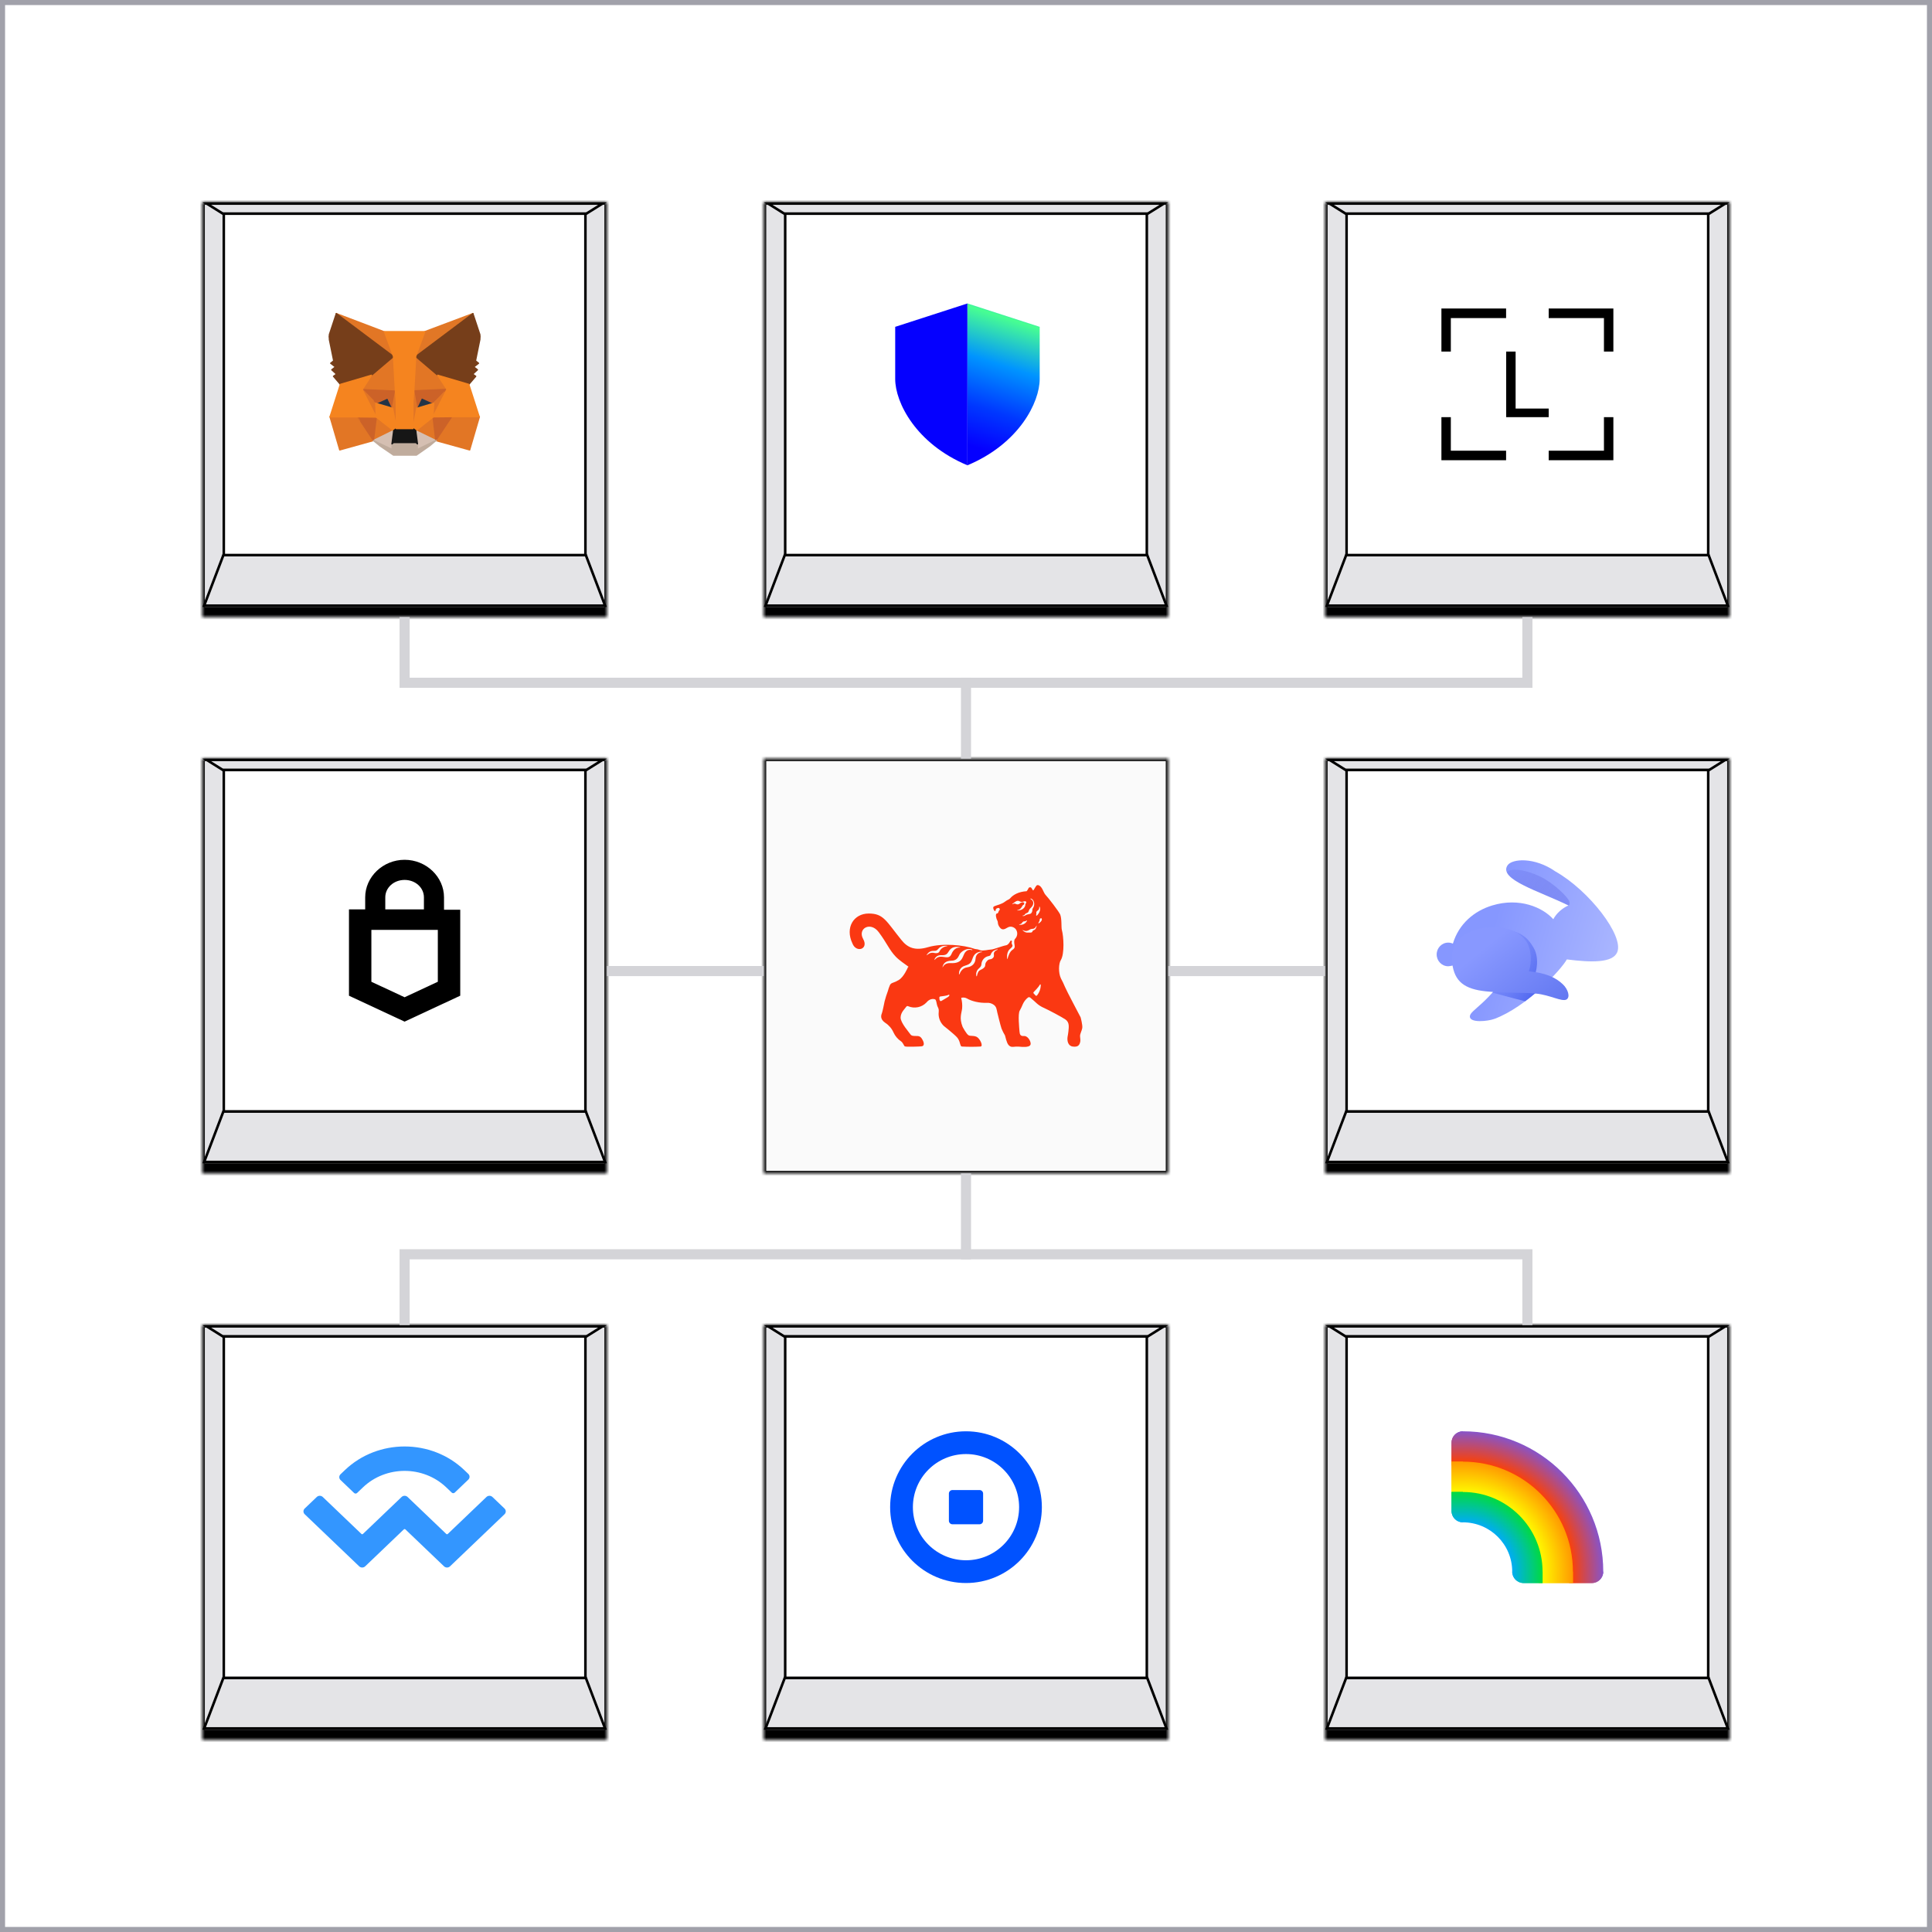 <svg width="382" height="382" viewBox="0 0 382 382" fill="none" xmlns="http://www.w3.org/2000/svg">
<rect x="0" y="0" width="382" height="382" fill="#808080" stroke="none"/>
<rect x="0.5" y="0.5" width="381" height="381" fill="white"/>
<rect x="0.5" y="0.5" width="381" height="381" stroke="#A1A1AA"/>
<mask id="path-2-inside-1_2097_46533" fill="white">
<path d="M40 40H120V122H40V40Z"/>
</mask>
<path d="M40 40H120V122H40V40Z" fill="#E4E4E7"/>
<path d="M40 40V39.5H39.5V40H40ZM120 40H120.5V39.5H120V40ZM120 122V124H120.5V122H120ZM40 122H39.5V124H40V122ZM40 40.5H120V39.5H40V40.5ZM119.5 40V122H120.5V40H119.5ZM120 120H40V124H120V120ZM40.5 122V40H39.5V122H40.5Z" fill="black" mask="url(#path-2-inside-1_2097_46533)"/>
<path d="M40.363 119.75L44.172 109.75H115.828L119.637 119.75H40.363Z" fill="#E4E4E7" stroke="black" stroke-width="0.5"/>
<path d="M40.872 40.25L44.072 42.25H115.928L119.128 40.25H40.872Z" fill="#E4E4E7" stroke="black" stroke-width="0.5"/>
<rect x="44.25" y="42.25" width="71.5" height="67.5" fill="white" stroke="black" stroke-width="0.5"/>
<g clip-path="url(#clip0_2097_46533)">
<path d="M93.505 62L81.812 70.743L83.989 65.575L93.505 62Z" fill="#E17726" stroke="#E17726" stroke-width="0.25" stroke-linecap="round" stroke-linejoin="round"/>
<path d="M66.492 62L78.099 70.829L76.008 65.618L66.492 62ZM89.279 82.286L86.164 87.11L92.864 88.962L94.784 82.415C94.742 82.415 89.279 82.286 89.279 82.286ZM65.254 82.415L67.174 88.962L73.831 87.11L70.716 82.286L65.254 82.415Z" fill="#E27625" stroke="#E27625" stroke-width="0.25" stroke-linecap="round" stroke-linejoin="round"/>
<path d="M73.448 74.189L71.613 77.032L78.185 77.29L77.972 70.141L73.448 74.189ZM86.549 74.189L81.94 70.055L81.77 77.334L88.384 77.032C88.384 76.989 86.549 74.189 86.549 74.189ZM73.832 87.111L77.844 85.172L74.387 82.459L73.832 87.111ZM82.197 85.129L86.165 87.067L85.61 82.416C85.653 82.459 82.197 85.129 82.197 85.129Z" fill="#E27625" stroke="#E27625" stroke-width="0.25" stroke-linecap="round" stroke-linejoin="round"/>
<path d="M86.167 87.106L82.198 85.168L82.54 87.795L82.497 88.915L86.167 87.106ZM73.834 87.106L77.547 88.872L77.504 87.752L77.845 85.125L73.834 87.106Z" fill="#D5BFB2" stroke="#D5BFB2" stroke-width="0.25" stroke-linecap="round" stroke-linejoin="round"/>
<path d="M77.589 80.739L74.303 79.749L76.65 78.672L77.589 80.739ZM82.411 80.739L83.392 78.672L85.739 79.749L82.411 80.739Z" fill="#233447" stroke="#233447" stroke-width="0.25" stroke-linecap="round" stroke-linejoin="round"/>
<path d="M73.833 87.106L74.43 82.282L70.76 82.411C70.718 82.411 73.833 87.106 73.833 87.106ZM85.611 82.282L86.166 87.106L89.281 82.411L85.611 82.282ZM88.385 76.984L81.77 77.286L82.368 80.688L83.349 78.621L85.696 79.698C85.739 79.741 88.385 76.984 88.385 76.984ZM74.302 79.741L76.649 78.664L77.631 80.731L78.228 77.329L71.614 77.027L74.302 79.741Z" fill="#CC6228" stroke="#CC6228" stroke-width="0.25" stroke-linecap="round" stroke-linejoin="round"/>
<path d="M71.613 76.992L74.387 82.419L74.302 79.706C74.302 79.749 71.613 76.992 71.613 76.992ZM85.739 79.749L85.61 82.462L88.384 77.035C88.384 76.992 85.739 79.749 85.739 79.749ZM78.228 77.294L77.588 80.696L78.356 84.745L78.526 79.404L78.228 77.294ZM81.812 77.294L81.471 79.404L81.642 84.745L82.41 80.696L81.812 77.294Z" fill="#E27525" stroke="#E27525" stroke-width="0.25" stroke-linecap="round" stroke-linejoin="round"/>
<path d="M82.411 80.733L81.643 84.781L82.198 85.169L85.611 82.456L85.739 79.742L82.411 80.733ZM74.303 79.742L74.388 82.456L77.845 85.169L78.4 84.781L77.631 80.733L74.303 79.742Z" fill="#F5841F" stroke="#F5841F" stroke-width="0.25" stroke-linecap="round" stroke-linejoin="round"/>
<path d="M82.497 88.871L82.54 87.752L82.241 87.493H77.803L77.504 87.752L77.547 88.871L73.834 87.106L75.157 88.182L77.803 89.991H82.326L84.972 88.139L86.252 87.062L82.497 88.871Z" fill="#C0AC9D" stroke="#C0AC9D" stroke-width="0.25" stroke-linecap="round" stroke-linejoin="round"/>
<path d="M82.198 85.13L81.643 84.742H78.4L77.845 85.13L77.504 87.757L77.803 87.499H82.241L82.54 87.757L82.198 85.13Z" fill="#161616" stroke="#161616" stroke-width="0.25" stroke-linecap="round" stroke-linejoin="round"/>
<path d="M94.019 71.346L95 66.522L93.506 62L82.198 70.485L86.55 74.189L92.696 75.998L94.061 74.404L93.464 73.974L94.403 73.112L93.677 72.552L94.616 71.82L94.019 71.346ZM65 66.522L65.981 71.346L65.384 71.82L66.323 72.552L65.597 73.112L66.536 73.974L65.939 74.404L67.304 75.998L73.45 74.189L77.802 70.485L66.494 62L65 66.522Z" fill="#763E1A" stroke="#763E1A" stroke-width="0.25" stroke-linecap="round" stroke-linejoin="round"/>
<path d="M92.693 76.001L86.548 74.192L88.383 76.992L85.609 82.419L89.279 82.376H94.742L92.693 76.001ZM73.447 74.192L67.302 76.001L65.254 82.419H70.716L74.386 82.462L71.612 77.035L73.447 74.192ZM81.811 77.293L82.196 70.445L83.988 65.578H76.008L77.8 70.445L78.184 77.293L78.355 79.447V84.745H81.641V79.447L81.811 77.293Z" fill="#F5841F" stroke="#F5841F" stroke-width="0.25" stroke-linecap="round" stroke-linejoin="round"/>
</g>
<mask id="path-19-inside-2_2097_46533" fill="white">
<path d="M40 150H120V232H40V150Z"/>
</mask>
<path d="M40 150H120V232H40V150Z" fill="#E4E4E7"/>
<path d="M40 150V149.5H39.5V150H40ZM120 150H120.5V149.5H120V150ZM120 232V234H120.5V232H120ZM40 232H39.5V234H40V232ZM40 150.5H120V149.5H40V150.5ZM119.5 150V232H120.5V150H119.5ZM120 230H40V234H120V230ZM40.5 232V150H39.5V232H40.5Z" fill="black" mask="url(#path-19-inside-2_2097_46533)"/>
<path d="M40.363 229.75L44.172 219.75H115.828L119.637 229.75H40.363Z" fill="#E4E4E7" stroke="black" stroke-width="0.5"/>
<path d="M40.872 150.25L44.072 152.25H115.928L119.128 150.25H40.872Z" fill="#E4E4E7" stroke="black" stroke-width="0.5"/>
<rect x="44.25" y="152.25" width="71.5" height="67.5" fill="white" stroke="black" stroke-width="0.5"/>
<path d="M87.791 177.426C87.791 173.367 84.277 170 79.999 170C75.721 170 72.206 173.369 72.206 177.426V179.8H69V196.874L79.999 202L91 196.87V179.873H87.794L87.791 177.426ZM76.179 177.426C76.179 175.513 77.86 173.981 79.999 173.981C82.138 173.981 83.819 175.513 83.819 177.426V179.8H76.179V177.426ZM86.568 194.117L79.999 197.18L73.429 194.117V183.858H86.568V194.117Z" fill="black"/>
<mask id="path-25-inside-3_2097_46533" fill="white">
<path d="M40 262H120V344H40V262Z"/>
</mask>
<path d="M40 262H120V344H40V262Z" fill="#E4E4E7"/>
<path d="M40 262V261.5H39.5V262H40ZM120 262H120.5V261.5H120V262ZM120 344V346H120.5V344H120ZM40 344H39.5V346H40V344ZM40 262.5H120V261.5H40V262.5ZM119.5 262V344H120.5V262H119.5ZM120 342H40V346H120V342ZM40.5 344V262H39.5V344H40.5Z" fill="black" mask="url(#path-25-inside-3_2097_46533)"/>
<path d="M40.363 341.75L44.172 331.75H115.828L119.637 341.75H40.363Z" fill="#E4E4E7" stroke="black" stroke-width="0.5"/>
<path d="M40.872 262.25L44.072 264.25H115.928L119.128 262.25H40.872Z" fill="#E4E4E7" stroke="black" stroke-width="0.5"/>
<rect x="44.25" y="264.25" width="71.5" height="67.5" fill="white" stroke="black" stroke-width="0.5"/>
<g clip-path="url(#clip1_2097_46533)">
<path d="M68.189 290.676C74.712 284.441 85.288 284.441 91.811 290.676L92.596 291.427C92.922 291.739 92.922 292.244 92.596 292.556L89.911 295.123C89.748 295.279 89.483 295.279 89.32 295.123L88.24 294.09C83.689 289.74 76.311 289.74 71.76 294.09L70.603 295.196C70.44 295.352 70.176 295.352 70.013 295.196L67.327 292.629C67.001 292.317 67.001 291.812 67.327 291.5L68.189 290.676ZM97.365 295.985L99.755 298.27C100.082 298.582 100.082 299.087 99.755 299.399L88.978 309.701C88.652 310.012 88.123 310.012 87.797 309.701L80.148 302.389C80.066 302.311 79.934 302.311 79.852 302.389L72.203 309.701C71.877 310.012 71.348 310.012 71.022 309.701L60.245 299.399C59.919 299.087 59.919 298.581 60.245 298.27L62.635 295.985C62.961 295.673 63.49 295.673 63.816 295.985L71.465 303.297C71.547 303.375 71.679 303.375 71.76 303.297L79.409 295.985C79.735 295.673 80.264 295.673 80.59 295.985L88.24 303.297C88.321 303.375 88.453 303.375 88.535 303.297L96.184 295.985C96.51 295.673 97.039 295.673 97.365 295.985Z" fill="#3396FF"/>
</g>
<mask id="path-31-inside-4_2097_46533" fill="white">
<path d="M151 40H231V122H151V40Z"/>
</mask>
<path d="M151 40H231V122H151V40Z" fill="#E4E4E7"/>
<path d="M151 40V39.5H150.5V40H151ZM231 40H231.5V39.5H231V40ZM231 122V124H231.5V122H231ZM151 122H150.5V124H151V122ZM151 40.5H231V39.5H151V40.5ZM230.5 40V122H231.5V40H230.5ZM231 120H151V124H231V120ZM151.5 122V40H150.5V122H151.5Z" fill="black" mask="url(#path-31-inside-4_2097_46533)"/>
<path d="M151.363 119.75L155.172 109.75H226.828L230.637 119.75H151.363Z" fill="#E4E4E7" stroke="black" stroke-width="0.5"/>
<path d="M151.872 40.25L155.072 42.25H226.928L230.128 40.25H151.872Z" fill="#E4E4E7" stroke="black" stroke-width="0.5"/>
<rect x="155.25" y="42.25" width="71.5" height="67.5" fill="white" stroke="black" stroke-width="0.5"/>
<path d="M177 64.623L191.284 60V92C181.081 87.733 177 79.555 177 74.934V64.623Z" fill="#0500FF"/>
<path d="M205.57 64.623L191.285 60V92C201.488 87.733 205.57 79.555 205.57 74.934V64.623Z" fill="url(#paint0_linear_2097_46533)"/>
<mask id="path-38-inside-5_2097_46533" fill="white">
<path d="M151 150H231V232H151V150Z"/>
</mask>
<path d="M151 150H231V232H151V150Z" fill="#FAFAFA"/>
<path d="M151 150V149.5H150.5V150H151ZM231 150H231.5V149.5H231V150ZM231 232V232.5H231.5V232H231ZM151 232H150.5V232.5H151V232ZM151 150.5H231V149.5H151V150.5ZM230.5 150V232H231.5V150H230.5ZM231 231.5H151V232.5H231V231.5ZM151.5 232V150H150.5V232H151.5Z" fill="black" mask="url(#path-38-inside-5_2097_46533)"/>
<path d="M213.658 201.14C213.658 201.14 210.8 195.742 210.562 195.118C210.334 194.559 210.074 194.013 209.783 193.484C209.22 192.322 209.328 190.494 209.74 189.849C210.519 188.58 210.302 185.117 209.956 183.891C209.805 183.332 209.978 181.783 209.631 180.837C209.436 180.321 207.228 177.439 206.752 176.966C206.276 176.493 206.103 175.202 205.258 175.009C204.934 174.944 204.825 175.245 204.457 175.847C204.371 175.998 204.284 176.127 204.219 176.019L203.981 175.632C203.953 175.573 203.909 175.523 203.853 175.488C203.798 175.452 203.733 175.434 203.667 175.434C203.601 175.434 203.537 175.452 203.481 175.488C203.426 175.523 203.381 175.573 203.353 175.632C203.266 175.846 203.141 176.042 202.985 176.213C201.47 176.299 200.344 176.88 199.716 177.633C199.5 177.891 199.262 177.848 198.677 178.299C198.093 178.751 197.162 178.966 196.772 179.117C196.383 179.267 196.404 179.31 196.383 179.525C196.403 179.704 196.47 179.875 196.577 180.02C196.599 180.084 196.642 180.127 196.686 180.127H196.794C196.815 180.113 196.832 180.094 196.843 180.071C196.854 180.049 196.86 180.024 196.859 179.998C196.856 179.92 196.875 179.843 196.913 179.775C196.951 179.707 197.007 179.65 197.075 179.611L197.335 179.525C197.638 179.439 197.768 179.869 197.617 179.955C197.465 180.041 197.443 180.385 197.292 180.536C197.241 180.589 197.171 180.62 197.097 180.622C196.751 180.687 196.967 181.633 197.184 181.999C197.4 182.364 197.162 182.644 197.638 183.311C198.115 183.977 198.569 183.784 199.219 183.397C199.868 183.009 200.539 183.354 200.821 183.698C201.032 183.968 201.141 184.303 201.129 184.645C201.117 184.987 200.985 185.314 200.756 185.569C200.474 185.848 200.517 186.193 200.561 186.601C200.604 187.01 200.821 187.397 200.214 187.784C199.608 188.171 199.327 189.139 199.219 189.569C199.197 189.612 199.132 189.612 199.132 189.569C199.089 189.118 199.067 188.15 199.716 187.612C200.366 187.074 200.193 186.902 200.106 186.73C200.033 186.607 200.009 186.461 200.041 186.322C200.084 186.214 200.128 186.042 199.976 185.978C199.825 185.913 199.716 186.128 199.652 186.257C199.587 186.386 199.305 186.838 198.937 186.902C198.028 187.074 196.426 187.741 195.971 187.741C195.517 187.741 194.261 188.085 193.785 187.87C193.518 187.751 193.232 187.678 192.941 187.655C192.836 187.655 192.733 187.633 192.638 187.591C190.624 186.859 186.425 186.429 183.524 187.268C180.991 188.021 179.497 187.44 178.242 185.87C175.211 182.128 174.735 180.622 171.769 180.622C168.803 180.622 167.05 183.397 168.543 186.537C169.279 188.472 171.812 187.698 170.665 185.655C169.517 183.612 172.094 182.106 173.739 184.3C175.384 186.494 175.817 187.806 177.116 189.161C177.722 189.806 179.086 190.752 179.454 191.01C179.822 191.268 179.562 191.118 179.519 191.247C179.476 191.376 178.696 193.161 177.744 193.742C177.324 194.004 176.873 194.213 176.402 194.366C176.292 194.41 176.192 194.477 176.11 194.562C176.028 194.648 175.965 194.749 175.925 194.86C175.773 195.208 175.65 195.568 175.557 195.935C175.306 196.605 175.089 197.287 174.908 197.979C174.821 198.387 174.518 199.936 174.388 200.28C174.258 200.624 173.89 201.463 175.038 202.237C175.754 202.697 176.318 203.355 176.661 204.13C176.984 204.845 177.501 205.456 178.155 205.894C178.501 206.13 178.675 206.625 178.804 206.797C178.934 206.969 179.043 206.969 180.839 206.947C182.268 206.904 182.398 206.904 182.55 206.732C182.701 206.56 182.723 206.173 182.441 205.657C182.16 205.141 181.922 204.84 181.316 204.84C180.709 204.84 180.233 204.861 180.017 204.517C179.8 204.173 178.047 202.237 178.068 201.183C178.09 200.129 178.978 199.398 179.172 199.076C179.193 199.039 179.22 199.007 179.253 198.981C179.286 198.956 179.324 198.938 179.365 198.927C179.406 198.917 179.448 198.916 179.49 198.923C179.531 198.93 179.57 198.945 179.605 198.968C180.208 199.216 180.871 199.277 181.509 199.142C182.147 199.008 182.728 198.685 183.177 198.215C183.783 197.463 184.476 197.484 184.758 197.549C185.039 197.613 185.082 197.785 185.234 198.538C185.385 199.291 185.689 199.269 185.602 200.129C185.55 200.627 185.612 201.129 185.785 201.599C185.958 202.068 186.236 202.493 186.598 202.84C186.598 202.84 188.611 204.431 189.196 205.076C189.78 205.721 189.78 206.41 189.975 206.775C189.996 206.821 190.029 206.859 190.072 206.886C190.114 206.912 190.163 206.926 190.213 206.926C191.432 206.991 192.653 206.991 193.871 206.926C194.499 206.861 193.72 205.27 193.071 204.99C192.421 204.711 191.966 204.904 191.533 204.711C191.101 204.517 190.321 203.012 190.321 203.012C189.628 201.226 190.126 200.388 190.235 199.377C190.289 198.705 190.231 198.029 190.062 197.377C190.062 197.334 190.083 197.269 190.148 197.269C190.501 197.195 190.87 197.248 191.187 197.42C192.096 197.957 193.655 198.344 195.105 198.28C195.609 198.242 196.109 198.387 196.513 198.689C197.032 199.076 197.054 199.592 197.184 200.172C197.184 200.172 197.811 202.775 198.028 203.377C198.215 203.839 198.44 204.285 198.699 204.711C198.786 204.883 199.002 206.195 199.435 206.646C199.868 207.098 200.193 206.99 200.777 206.947C201.203 206.928 201.631 206.942 202.055 206.99C202.249 206.99 202.639 207.012 202.812 206.99C202.985 206.969 203.83 206.947 203.786 206.324C203.743 205.7 203.137 204.775 202.444 204.84C201.751 204.904 201.621 204.517 201.578 203.936C201.535 203.356 201.232 200.474 201.622 199.828C201.859 199.405 202.068 198.967 202.249 198.516C202.479 198.011 202.828 197.568 203.267 197.226C203.332 197.184 203.409 197.163 203.487 197.167C203.565 197.171 203.639 197.199 203.7 197.247C204.89 198.194 205.085 198.71 206.514 199.334C207.293 199.678 210.043 201.14 210.627 201.549C210.818 201.671 210.979 201.836 211.095 202.03C211.211 202.224 211.281 202.442 211.298 202.667C211.385 203.248 211.147 204.732 211.103 204.883C210.93 205.764 211.168 206.797 212.099 206.926C213.03 207.055 213.355 206.732 213.528 206.216C213.701 205.7 213.571 205.42 213.55 204.904C213.528 204.388 213.874 203.893 213.983 203.291C214.091 202.689 213.658 201.14 213.658 201.14ZM183.264 188.86C183.242 188.903 183.199 188.86 183.221 188.816C183.675 188.107 184.108 187.978 184.823 187.999C185.015 188.005 185.201 187.935 185.342 187.806C185.797 187.268 186.186 186.945 187.291 187.01C187.312 187.01 187.312 187.053 187.291 187.074C187.269 187.096 186.208 187.117 185.732 188.15C185.602 188.472 185.082 188.515 184.779 188.429C183.957 188.214 183.502 188.687 183.264 188.86ZM184.801 189.784C184.779 189.827 184.736 189.784 184.758 189.741C184.866 189.376 185.256 188.817 186.143 188.86C187.031 188.903 187.269 188.644 187.593 188.107C187.918 187.569 188.459 187.031 189.802 187.268C189.813 187.268 189.824 187.272 189.832 187.281C189.84 187.289 189.845 187.3 189.845 187.311C189.845 187.322 189.84 187.333 189.832 187.341C189.824 187.349 189.813 187.354 189.802 187.354C189.174 187.311 188.524 187.698 188.156 188.58C187.788 189.462 187.291 189.311 186.338 189.182C185.385 189.053 185.039 189.569 184.801 189.784ZM187.355 197.183L186.23 197.85C185.667 198.237 185.732 197.204 185.732 197.204C185.738 197.164 185.756 197.127 185.783 197.097C185.81 197.066 185.844 197.044 185.883 197.032C186.23 196.968 187.161 196.903 187.464 196.731C187.767 196.559 187.875 196.86 187.355 197.183ZM187.918 190.43C187.009 190.387 186.619 190.838 186.446 191.139C186.273 191.44 186.381 191.161 186.381 191.118C186.533 190.559 186.901 189.978 188.113 189.956C189.325 189.935 189.499 189.096 189.758 188.644C190.018 188.193 191.122 187.332 192.183 187.741C192.313 187.784 192.248 187.892 192.183 187.87C191.976 187.79 191.75 187.774 191.533 187.824C191.317 187.874 191.121 187.988 190.971 188.15C190.213 188.816 190.624 190.58 187.918 190.43ZM191.209 191.268C190.278 191.397 189.867 192.193 189.715 192.623C189.693 192.666 189.607 192.666 189.607 192.602C189.607 192.15 189.737 191.225 190.841 190.924C191.945 190.623 192.053 190.15 192.226 189.698C192.399 189.247 192.594 188.494 193.547 188.236C193.764 188.165 193.997 188.157 194.218 188.214C194.24 188.214 194.24 188.257 194.196 188.257C193.785 188.279 192.941 188.472 192.876 189.655C192.832 190.236 192.464 191.096 191.209 191.268ZM197.227 187.784C197.12 187.821 197.018 187.872 196.924 187.935C196.101 188.451 196.837 188.946 196.318 189.419C195.798 189.892 195.625 189.44 195.105 190.064C194.586 190.688 195.019 190.903 194.543 191.354C194.066 191.806 193.612 191.72 193.374 192.279C193.279 192.508 193.206 192.746 193.157 192.989C193.136 193.053 193.071 193.053 193.049 192.989C192.973 192.649 193.011 192.294 193.157 191.978C193.417 191.44 194.001 191.29 194.045 190.688C194.059 190.288 194.21 189.906 194.474 189.604C194.738 189.303 195.099 189.1 195.495 189.032C195.612 189.022 195.722 188.971 195.806 188.888C195.889 188.806 195.94 188.696 195.95 188.58C196.115 188.245 196.401 187.984 196.751 187.849L197.184 187.698C197.249 187.677 197.27 187.741 197.227 187.784ZM204.869 180.88C204.999 180.665 204.825 180.493 204.934 180.278C205.042 180.063 205.258 180.02 205.367 179.848C205.467 179.68 205.505 179.482 205.475 179.289C205.475 179.246 205.518 179.224 205.54 179.267C205.821 179.697 205.605 180.429 205.042 181.009C205.022 181.029 204.994 181.04 204.966 181.04C204.938 181.04 204.911 181.029 204.89 181.009C204.847 180.988 204.847 180.923 204.869 180.88ZM204.263 179.504C204.024 179.848 204.198 180.063 204.025 180.364C203.851 180.665 203.873 180.665 203.224 180.794C203.019 180.826 202.826 180.907 202.661 181.031C202.591 181.076 202.512 181.105 202.43 181.116C202.347 181.127 202.264 181.12 202.184 181.095C202.163 181.074 202.163 181.031 202.206 181.031C202.249 181.031 202.531 180.988 202.596 180.859C202.685 180.702 202.833 180.586 203.007 180.536C203.57 180.321 203.223 180.041 203.83 179.482C204.436 178.923 204.501 178.127 203.765 177.762C203.757 177.753 203.751 177.742 203.749 177.73C203.747 177.718 203.748 177.706 203.753 177.694C203.757 177.683 203.765 177.673 203.775 177.666C203.784 177.659 203.796 177.655 203.808 177.654C204.479 177.826 204.695 178.88 204.263 179.504ZM201.145 180.02C201.141 180.016 201.137 180.011 201.134 180.005C201.132 180 201.131 179.994 201.131 179.988C201.131 179.982 201.132 179.975 201.134 179.97C201.137 179.964 201.141 179.959 201.145 179.955C201.299 179.938 201.447 179.886 201.578 179.805C202.076 179.461 202.098 179.031 202.336 178.923C202.574 178.815 202.617 178.471 202.293 178.407C202.199 178.381 202.099 178.388 202.011 178.428C201.845 178.471 201.694 178.561 201.578 178.686C201.468 178.775 201.33 178.821 201.189 178.815C200.929 178.837 200.669 178.536 200.388 178.708C200.106 178.88 200.106 178.751 200.214 178.686C200.323 178.622 200.777 178.213 201.08 178.127C201.383 178.041 201.557 178.213 201.816 178.299C202.076 178.385 202.358 178.235 202.596 178.192C202.834 178.149 202.964 178.342 202.92 178.471C202.813 178.592 202.745 178.742 202.726 178.901C202.747 179.203 202.401 179.805 201.708 179.955C201.524 180.002 201.335 180.024 201.145 180.02ZM201.535 182.837C201.492 182.837 201.492 182.794 201.535 182.773C201.702 182.754 201.86 182.686 201.989 182.579C202.098 182.45 202.206 182.192 202.487 182.171C202.617 182.189 202.748 182.158 202.855 182.085C202.985 181.999 203.18 181.891 203.007 182.171C202.858 182.417 202.638 182.612 202.375 182.731C202.112 182.85 201.819 182.887 201.535 182.837ZM204.133 184.171C204.068 184.407 203.786 184.407 203.592 184.386H203.245C203.115 184.407 202.704 184.45 202.163 183.913C202.141 183.913 202.163 183.87 202.184 183.891C202.387 183.994 202.607 184.059 202.834 184.085C203.081 184.067 203.32 183.986 203.526 183.848C204.111 183.483 204.328 183.827 204.695 183.397C204.79 183.285 204.87 183.162 204.934 183.031C204.934 183.009 204.977 183.009 204.977 183.052C204.977 183.095 204.89 183.375 204.847 183.483C204.566 184.063 204.284 183.784 204.133 184.171ZM205.02 196.839C204.984 196.871 204.938 196.888 204.89 196.888C204.842 196.888 204.796 196.871 204.761 196.839L204.371 196.409C204.34 196.377 204.323 196.334 204.323 196.29C204.323 196.246 204.34 196.204 204.371 196.172C204.631 195.892 205.367 195.161 205.626 194.667C205.637 194.654 205.651 194.645 205.667 194.64C205.683 194.635 205.7 194.635 205.716 194.64C205.732 194.644 205.746 194.653 205.757 194.666C205.768 194.678 205.775 194.693 205.778 194.71C205.784 195.486 205.516 196.239 205.02 196.839ZM205.41 182.558C205.345 182.601 205.28 182.515 205.323 182.45C205.367 182.386 205.626 181.999 205.583 181.805C205.54 181.611 205.951 181.418 205.994 181.697C206.038 181.977 205.865 182.235 205.41 182.558Z" fill="#FA3812"/>
<mask id="path-41-inside-6_2097_46533" fill="white">
<path d="M151 262H231V344H151V262Z"/>
</mask>
<path d="M151 262H231V344H151V262Z" fill="#E4E4E7"/>
<path d="M151 262V261.5H150.5V262H151ZM231 262H231.5V261.5H231V262ZM231 344V346H231.5V344H231ZM151 344H150.5V346H151V344ZM151 262.5H231V261.5H151V262.5ZM230.5 262V344H231.5V262H230.5ZM231 342H151V346H231V342ZM151.5 344V262H150.5V344H151.5Z" fill="black" mask="url(#path-41-inside-6_2097_46533)"/>
<path d="M151.363 341.75L155.172 331.75H226.828L230.637 341.75H151.363Z" fill="#E4E4E7" stroke="black" stroke-width="0.5"/>
<path d="M151.872 262.25L155.072 264.25H226.928L230.128 262.25H151.872Z" fill="#E4E4E7" stroke="black" stroke-width="0.5"/>
<rect x="155.25" y="264.25" width="71.5" height="67.5" fill="white" stroke="black" stroke-width="0.5"/>
<g clip-path="url(#clip2_2097_46533)">
<path d="M191 313C199.284 313 206 306.284 206 298C206 289.716 199.284 283 191 283C182.716 283 176 289.716 176 298C176 306.284 182.716 313 191 313Z" fill="#0052FF"/>
<path fill-rule="evenodd" clip-rule="evenodd" d="M180.5 298C180.5 303.799 185.201 308.5 191 308.5C196.799 308.5 201.5 303.799 201.5 298C201.5 292.201 196.799 287.5 191 287.5C185.201 287.5 180.5 292.201 180.5 298ZM188.317 294.617C187.93 294.617 187.617 294.93 187.617 295.317V300.683C187.617 301.07 187.93 301.383 188.317 301.383H193.683C194.07 301.383 194.383 301.07 194.383 300.683V295.317C194.383 294.93 194.07 294.617 193.683 294.617H188.317Z" fill="white"/>
</g>
<mask id="path-48-inside-7_2097_46533" fill="white">
<path d="M262 40H342V122H262V40Z"/>
</mask>
<path d="M262 40H342V122H262V40Z" fill="#E4E4E7"/>
<path d="M262 40V39.5H261.5V40H262ZM342 40H342.5V39.5H342V40ZM342 122V124H342.5V122H342ZM262 122H261.5V124H262V122ZM262 40.5H342V39.5H262V40.5ZM341.5 40V122H342.5V40H341.5ZM342 120H262V124H342V120ZM262.5 122V40H261.5V122H262.5Z" fill="black" mask="url(#path-48-inside-7_2097_46533)"/>
<path d="M262.363 119.75L266.172 109.75H337.828L341.637 119.75H262.363Z" fill="#E4E4E7" stroke="black" stroke-width="0.5"/>
<path d="M262.872 40.25L266.072 42.25H337.928L341.128 40.25H262.872Z" fill="#E4E4E7" stroke="black" stroke-width="0.5"/>
<rect x="266.25" y="42.25" width="71.5" height="67.5" fill="white" stroke="black" stroke-width="0.5"/>
<g clip-path="url(#clip3_2097_46533)">
<path d="M285 82.482V91H297.789V89.111H286.863V82.482H285ZM317.137 82.482V89.111H306.211V91H319V82.482H317.137ZM297.807 69.518V82.481H306.211V80.778H299.671V69.518H297.807ZM285 61V69.518H286.863V62.889H297.789V61H285ZM306.211 61V62.889H317.137V69.518H319V61H306.211Z" fill="black"/>
</g>
<mask id="path-54-inside-8_2097_46533" fill="white">
<path d="M262 150H342V232H262V150Z"/>
</mask>
<path d="M262 150H342V232H262V150Z" fill="#E4E4E7"/>
<path d="M262 150V149.5H261.5V150H262ZM342 150H342.5V149.5H342V150ZM342 232V234H342.5V232H342ZM262 232H261.5V234H262V232ZM262 150.5H342V149.5H262V150.5ZM341.5 150V232H342.5V150H341.5ZM342 230H262V234H342V230ZM262.5 232V150H261.5V232H262.5Z" fill="black" mask="url(#path-54-inside-8_2097_46533)"/>
<path d="M262.363 229.75L266.172 219.75H337.828L341.637 229.75H262.363Z" fill="#E4E4E7" stroke="black" stroke-width="0.5"/>
<path d="M262.872 150.25L266.072 152.25H337.928L341.128 150.25H262.872Z" fill="#E4E4E7" stroke="black" stroke-width="0.5"/>
<rect x="266.25" y="152.25" width="71.5" height="67.5" fill="white" stroke="black" stroke-width="0.5"/>
<g clip-path="url(#clip4_2097_46533)">
<path d="M319.754 188.296C321.163 185.071 314.197 176.058 307.542 172.303C303.348 169.394 298.977 169.794 298.091 171.071C296.149 173.874 304.524 176.249 310.126 179.021C308.922 179.557 307.787 180.518 307.12 181.748C305.031 179.412 300.448 177.4 295.07 179.021C291.446 180.113 288.434 182.688 287.269 186.577C286.987 186.448 286.673 186.376 286.344 186.376C285.084 186.376 284.062 187.423 284.062 188.714C284.062 190.006 285.084 191.052 286.344 191.052C286.577 191.052 287.308 190.892 287.308 190.892L298.977 190.978C294.31 198.566 290.622 199.675 290.622 200.989C290.622 202.303 294.151 201.947 295.476 201.457C301.819 199.112 308.631 191.802 309.8 189.698C314.709 190.326 318.835 190.4 319.754 188.296Z" fill="url(#paint1_linear_2097_46533)"/>
<path fill-rule="evenodd" clip-rule="evenodd" d="M310.125 179.023C310.126 179.023 310.126 179.023 310.126 179.024C310.386 178.919 310.344 178.526 310.273 178.217C310.109 177.508 307.281 174.647 304.626 173.365C301.009 171.619 298.345 171.709 297.951 172.514C298.688 174.062 302.105 175.515 305.672 177.033C307.195 177.68 308.745 178.339 310.126 179.023C310.126 179.023 310.125 179.023 310.125 179.023Z" fill="url(#paint2_linear_2097_46533)"/>
<path fill-rule="evenodd" clip-rule="evenodd" d="M305.535 194.598C304.803 194.312 303.977 194.049 303.037 193.81C304.039 191.973 304.249 189.253 303.303 187.534C301.975 185.12 300.308 183.836 296.435 183.836C294.305 183.836 288.569 184.571 288.467 189.478C288.456 189.993 288.467 190.465 288.503 190.899L298.977 190.977C297.565 193.273 296.242 194.975 295.085 196.27C296.475 196.635 297.622 196.942 298.675 197.223C299.674 197.49 300.589 197.734 301.547 197.985C302.991 196.906 304.348 195.73 305.535 194.598Z" fill="url(#paint3_linear_2097_46533)"/>
<path d="M287.13 190.395C287.558 194.123 289.625 195.583 293.849 196.016C298.073 196.448 300.496 196.158 303.722 196.459C306.417 196.71 308.822 198.117 309.715 197.631C310.518 197.193 310.068 195.612 308.994 194.598C307.601 193.283 305.672 192.369 302.28 192.045C302.956 190.148 302.767 187.488 301.717 186.041C300.198 183.948 297.396 183.002 293.849 183.415C290.144 183.847 286.593 185.717 287.13 190.395Z" fill="url(#paint4_linear_2097_46533)"/>
</g>
<mask id="path-63-inside-9_2097_46533" fill="white">
<path d="M262 262H342V344H262V262Z"/>
</mask>
<path d="M262 262H342V344H262V262Z" fill="#E4E4E7"/>
<path d="M262 262V261.5H261.5V262H262ZM342 262H342.5V261.5H342V262ZM342 344V346H342.5V344H342ZM262 344H261.5V346H262V344ZM262 262.5H342V261.5H262V262.5ZM341.5 262V344H342.5V262H341.5ZM342 342H262V346H342V342ZM262.5 344V262H261.5V344H262.5Z" fill="black" mask="url(#path-63-inside-9_2097_46533)"/>
<path d="M262.363 341.75L266.172 331.75H337.828L341.637 341.75H262.363Z" fill="#E4E4E7" stroke="black" stroke-width="0.5"/>
<path d="M262.872 262.25L266.072 264.25H337.928L341.128 262.25H262.872Z" fill="#E4E4E7" stroke="black" stroke-width="0.5"/>
<rect x="266.25" y="264.25" width="71.5" height="67.5" fill="white" stroke="black" stroke-width="0.5"/>
<path d="M287 289.75H289.25C300.849 289.75 310.251 299.153 310.251 310.751V313.001H314.751C315.994 313.001 317.001 311.994 317.001 310.751C317.001 295.425 304.577 283 289.25 283C288.007 283 287 284.007 287 285.25V289.75Z" fill="url(#paint5_radial_2097_46533)"/>
<path d="M311 310.75H317C317 311.993 315.993 313 314.75 313H311V310.75Z" fill="url(#paint6_linear_2097_46533)"/>
<path d="M289.25 283L289.25 289H287L287 285.25C287 284.007 288.007 283 289.25 283Z" fill="url(#paint7_linear_2097_46533)"/>
<path d="M287 289H289.25C301.263 289 311.001 298.738 311.001 310.751V313.001H304.251V310.751C304.251 302.466 297.535 295.75 289.25 295.75H287V289Z" fill="url(#paint8_radial_2097_46533)"/>
<path d="M305 310.75H311V313H305V310.75Z" fill="url(#paint9_linear_2097_46533)"/>
<path d="M287 295L287 289L289.25 289L289.25 295H287Z" fill="url(#paint10_linear_2097_46533)"/>
<path d="M287 298.75C287 299.993 288.007 301 289.25 301C294.635 301 299 305.366 299 310.751C299 311.993 300.008 313.001 301.251 313.001H305.001V310.751C305.001 302.052 297.949 295 289.25 295H287V298.75Z" fill="url(#paint11_radial_2097_46533)"/>
<path d="M299 310.75H305V313H301.25C300.007 313 299 311.993 299 310.75Z" fill="url(#paint12_radial_2097_46533)"/>
<path d="M289.25 301C288.007 301 287 299.993 287 298.75L287 295L289.25 295L289.25 301Z" fill="url(#paint13_radial_2097_46533)"/>
<path d="M80 261V248H302V261" stroke="#D4D4D8" stroke-width="2" stroke-linecap="square"/>
<path d="M191 248L191 233" stroke="#D4D4D8" stroke-width="2" stroke-linecap="square"/>
<path d="M80 123V135H302V123" stroke="#D4D4D8" stroke-width="2" stroke-linecap="square"/>
<path d="M191 135L191 149" stroke="#D4D4D8" stroke-width="2" stroke-linecap="square"/>
<path d="M232 192L261 192" stroke="#D4D4D8" stroke-width="2" stroke-linecap="square"/>
<path d="M121 192L150 192" stroke="#D4D4D8" stroke-width="2" stroke-linecap="square"/>
<defs>
<linearGradient id="paint0_linear_2097_46533" x1="201.775" y1="57.759" x2="191.071" y2="91.59" gradientUnits="userSpaceOnUse">
<stop offset="0.02" stop-color="#0000FF"/>
<stop offset="0.08" stop-color="#0094FF"/>
<stop offset="0.16" stop-color="#48FF91"/>
<stop offset="0.42" stop-color="#0094FF"/>
<stop offset="0.68" stop-color="#0038FF"/>
<stop offset="0.9" stop-color="#0500FF"/>
</linearGradient>
<linearGradient id="paint1_linear_2097_46533" x1="294.648" y1="185.44" x2="319.539" y2="192.327" gradientUnits="userSpaceOnUse">
<stop stop-color="#8697FF"/>
<stop offset="1" stop-color="#ABB7FF"/>
</linearGradient>
<linearGradient id="paint2_linear_2097_46533" x1="315.274" y1="184.959" x2="296.938" y2="167.023" gradientUnits="userSpaceOnUse">
<stop stop-color="#8697FF"/>
<stop offset="1" stop-color="#5156D8" stop-opacity="0"/>
</linearGradient>
<linearGradient id="paint3_linear_2097_46533" x1="306.033" y1="195.239" x2="288.635" y2="185.478" gradientUnits="userSpaceOnUse">
<stop stop-color="#465EED"/>
<stop offset="1" stop-color="#8697FF" stop-opacity="0"/>
</linearGradient>
<linearGradient id="paint4_linear_2097_46533" x1="296.129" y1="185.249" x2="308.103" y2="200.094" gradientUnits="userSpaceOnUse">
<stop stop-color="#8898FF"/>
<stop offset="0.984" stop-color="#6277F1"/>
</linearGradient>
<radialGradient id="paint5_radial_2097_46533" cx="0" cy="0" r="1" gradientUnits="userSpaceOnUse" gradientTransform="translate(289.25 310.751) rotate(-90) scale(27.751)">
<stop offset="0.77" stop-color="#FF4000"/>
<stop offset="1" stop-color="#8754C9"/>
</radialGradient>
<linearGradient id="paint6_linear_2097_46533" x1="310.625" y1="311.875" x2="317" y2="311.875" gradientUnits="userSpaceOnUse">
<stop stop-color="#FF4000"/>
<stop offset="1" stop-color="#8754C9"/>
</linearGradient>
<linearGradient id="paint7_linear_2097_46533" x1="288.125" y1="283" x2="288.125" y2="289.375" gradientUnits="userSpaceOnUse">
<stop stop-color="#8754C9"/>
<stop offset="1" stop-color="#FF4000"/>
</linearGradient>
<radialGradient id="paint8_radial_2097_46533" cx="0" cy="0" r="1" gradientUnits="userSpaceOnUse" gradientTransform="translate(289.25 310.751) rotate(-90) scale(21.751)">
<stop offset="0.724" stop-color="#FFF700"/>
<stop offset="1" stop-color="#FF9901"/>
</radialGradient>
<linearGradient id="paint9_linear_2097_46533" x1="305" y1="311.875" x2="311" y2="311.875" gradientUnits="userSpaceOnUse">
<stop stop-color="#FFF700"/>
<stop offset="1" stop-color="#FF9901"/>
</linearGradient>
<linearGradient id="paint10_linear_2097_46533" x1="288.125" y1="295" x2="288.125" y2="289" gradientUnits="userSpaceOnUse">
<stop stop-color="#FFF700"/>
<stop offset="1" stop-color="#FF9901"/>
</linearGradient>
<radialGradient id="paint11_radial_2097_46533" cx="0" cy="0" r="1" gradientUnits="userSpaceOnUse" gradientTransform="translate(289.25 310.751) rotate(-90) scale(15.751)">
<stop offset="0.595" stop-color="#00AAFF"/>
<stop offset="1" stop-color="#01DA40"/>
</radialGradient>
<radialGradient id="paint12_radial_2097_46533" cx="0" cy="0" r="1" gradientUnits="userSpaceOnUse" gradientTransform="translate(298.625 311.875) scale(6.375 17.001)">
<stop stop-color="#00AAFF"/>
<stop offset="1" stop-color="#01DA40"/>
</radialGradient>
<radialGradient id="paint13_radial_2097_46533" cx="0" cy="0" r="1" gradientUnits="userSpaceOnUse" gradientTransform="translate(288.125 301.375) rotate(-90) scale(6.375 120.894)">
<stop stop-color="#00AAFF"/>
<stop offset="1" stop-color="#01DA40"/>
</radialGradient>
<clipPath id="clip0_2097_46533">
<rect width="30" height="30" fill="white" transform="translate(65 61)"/>
</clipPath>
<clipPath id="clip1_2097_46533">
<rect width="40" height="24" fill="white" transform="translate(60 286)"/>
</clipPath>
<clipPath id="clip2_2097_46533">
<rect width="30" height="30" fill="white" transform="translate(176 283)"/>
</clipPath>
<clipPath id="clip3_2097_46533">
<rect width="34" height="30" fill="white" transform="translate(285 61)"/>
</clipPath>
<clipPath id="clip4_2097_46533">
<rect width="36" height="32" fill="white" transform="translate(284 170)"/>
</clipPath>
</defs>
</svg>
